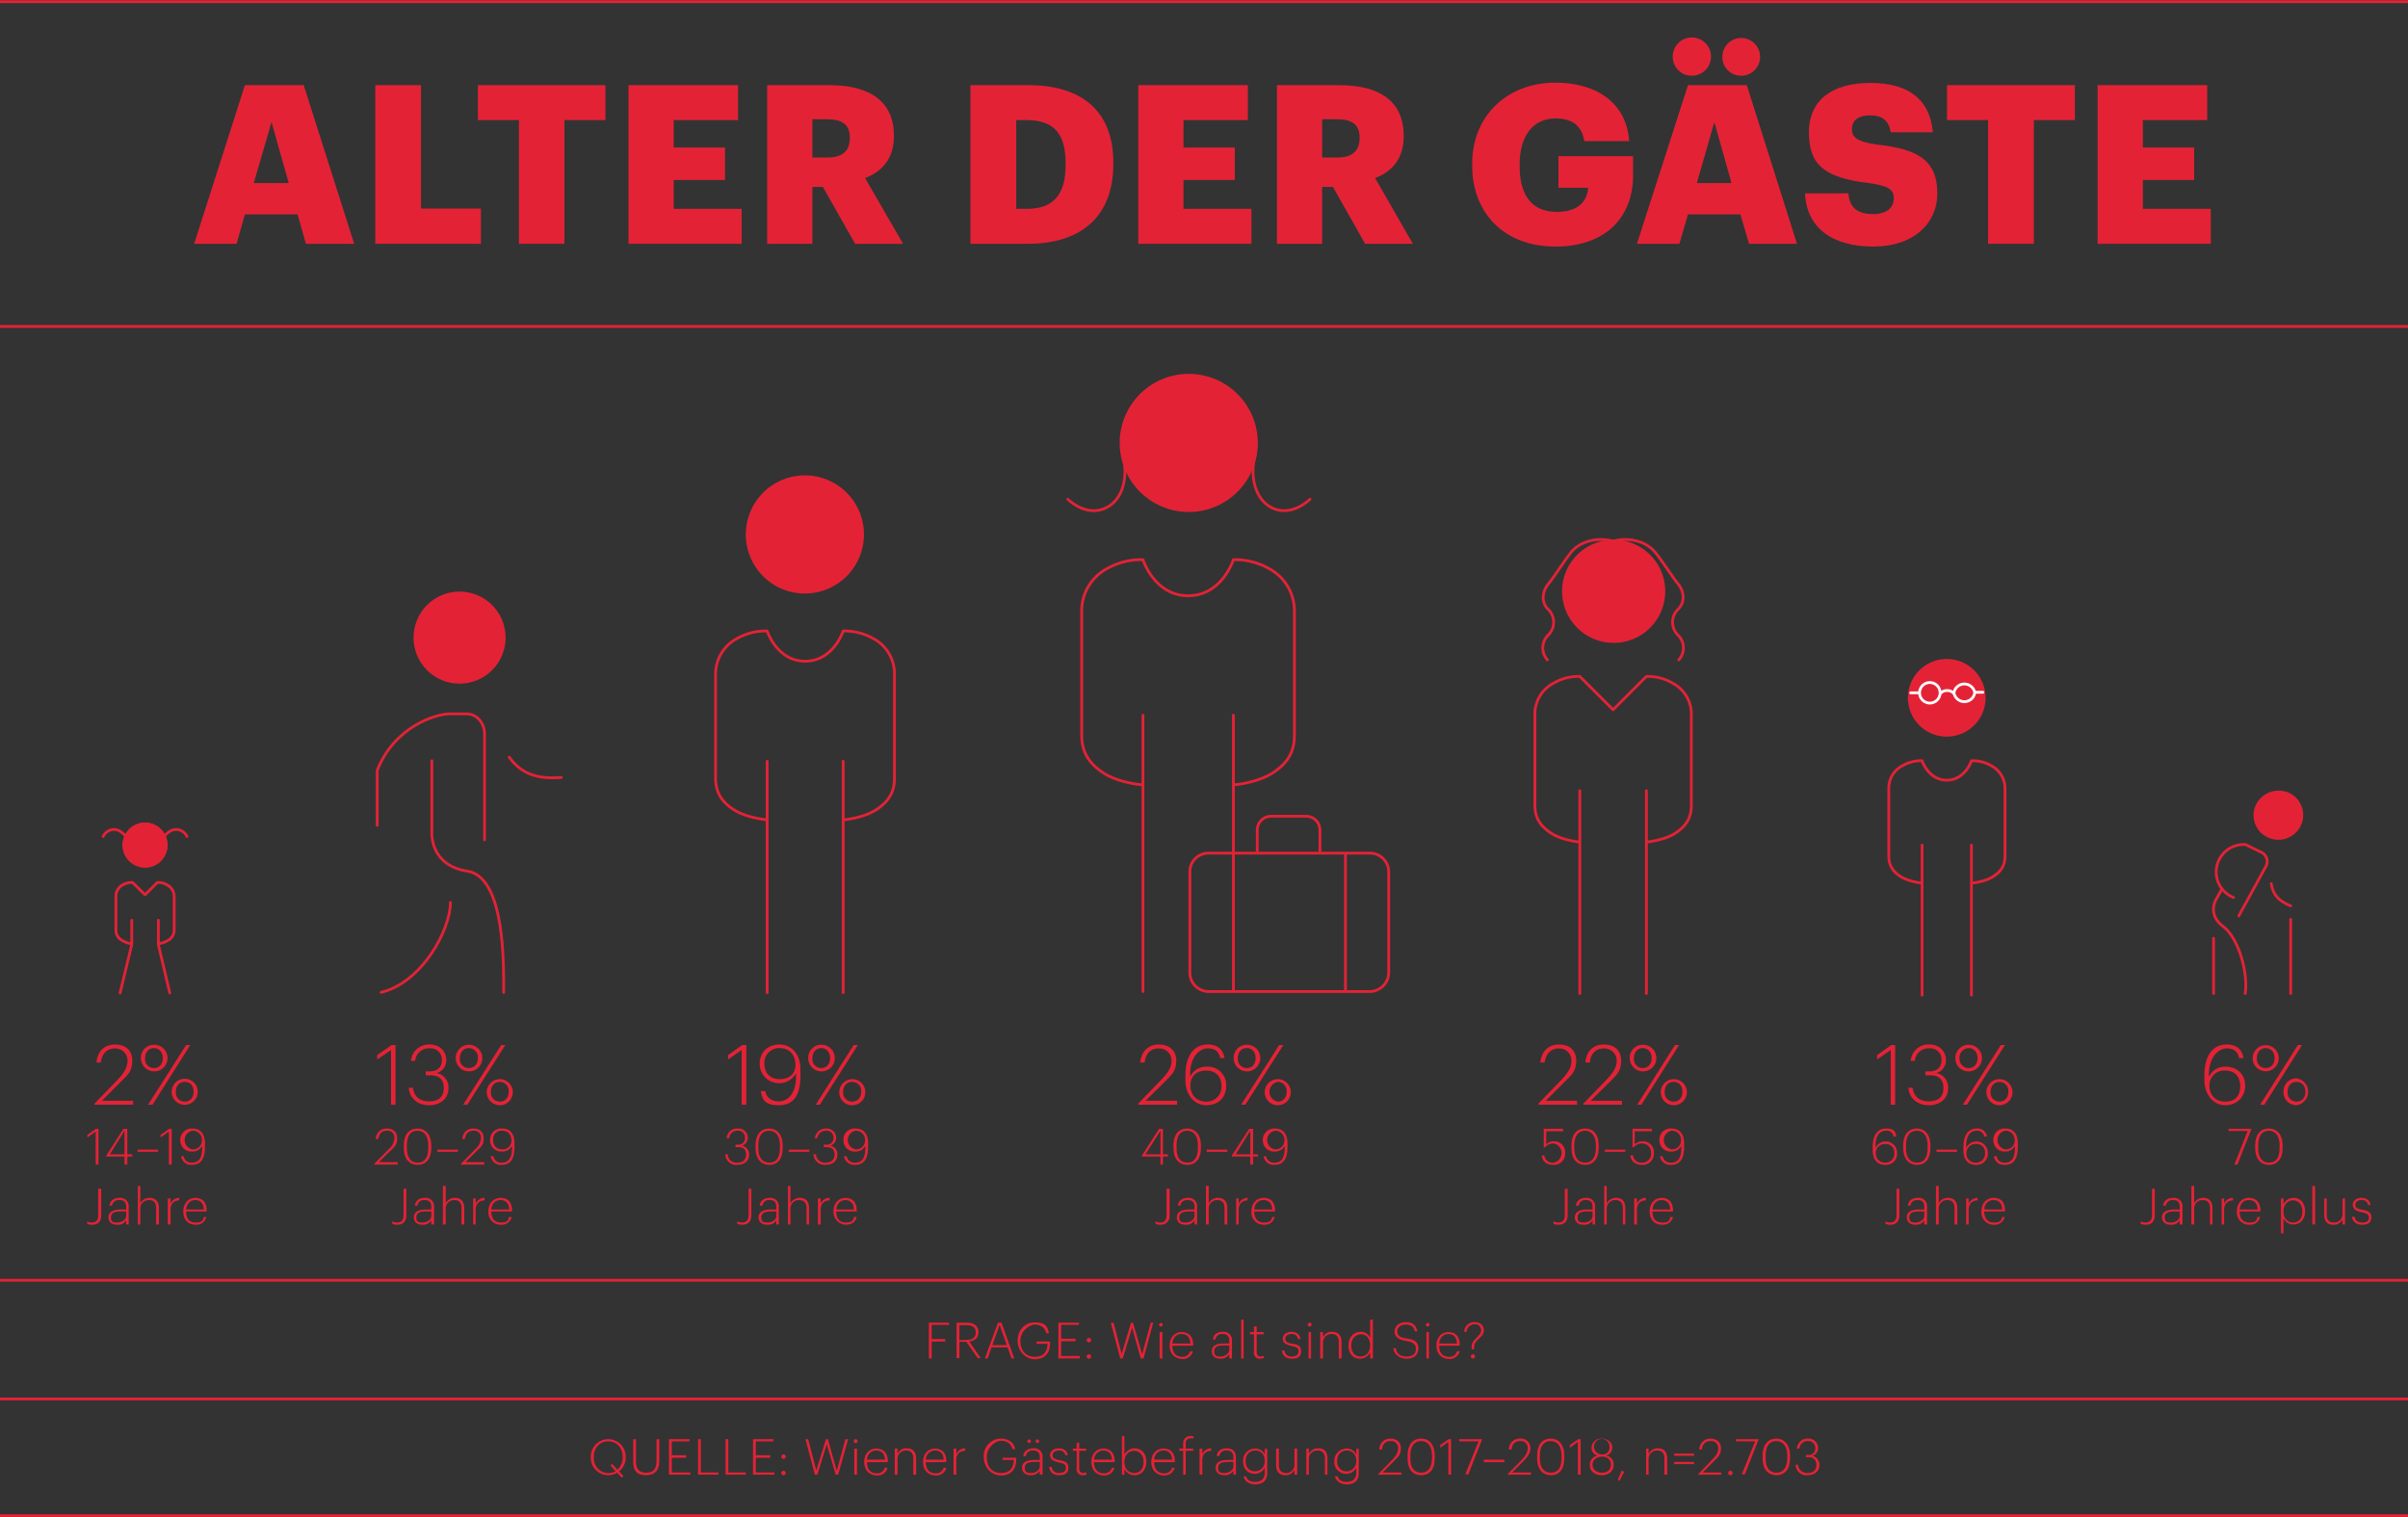 <?xml version="1.0" encoding="utf-8"?>
<svg xmlns="http://www.w3.org/2000/svg" xmlns:xlink="http://www.w3.org/1999/xlink" id="Ebene_1" data-name="Ebene 1" viewBox="0 0 868.2 547">
  <rect x="0" y="0" width="868.2" height="547" fill="#333333" stroke="none"/>
  <defs>
    <style>
      .cls-1, .cls-3, .cls-5, .cls-6, .cls-7, .cls-8 {
        fill: none;
      }

      .cls-2 {
        clip-path: url(#clip-path);
      }

      .cls-3, .cls-5, .cls-6, .cls-7 {
        stroke: #e42236;
      }

      .cls-4 {
        fill: #e42236;
      }

      .cls-5, .cls-8 {
        stroke-linecap: round;
      }

      .cls-5, .cls-7, .cls-8 {
        stroke-linejoin: round;
      }

      .cls-6 {
        stroke-miterlimit: 10;
      }

      .cls-8 {
        stroke: #fff;
      }
    </style>
    <clipPath id="clip-path">
      <rect class="cls-1" y="0.1" width="868.2" height="547"/>
    </clipPath>
  </defs>
  <title>Zeichenfläche 27190528_Infografiken</title>
  <g class="cls-2">
    <line class="cls-3" y1="117.7" x2="868.3" y2="117.7"/>
    <line class="cls-3" y1="461.6" x2="868.3" y2="461.6"/>
    <line class="cls-3" y1="0.6" x2="868.3" y2="0.6"/>
    <g>
      <path class="cls-4" d="M88.3,30.7h21.2l18.2,57.2H110.3l-3-10.6h-19l-3,10.6H70ZM91.5,66h12.6L97.9,44Z"/>
      <path class="cls-4" d="M135.3,30.7h16.5V75.2h21.6V87.9H135.3Z"/>
      <path class="cls-4" d="M187.1,43.3H172.3V30.7h46V43.3H203.5V87.9H187.1Z"/>
      <path class="cls-4" d="M226.6,30.7h39.5V43.3H242.9v9.9h18.5V64.9H242.9V75.3h24.5V87.9H226.6Z"/>
      <path class="cls-4" d="M276.6,30.7H299c14.9,0,23.3,6.1,23.3,18.2v.3c0,8.1-4.4,12.7-10.4,15l13.7,23.7H308.3L296.7,67.4h-3.8V87.9H276.6Zm21.6,26.1c5.5,0,8.2-2.3,8.2-7v-.3c0-4.6-2.9-6.5-8.1-6.5h-5.4V56.8Z"/>
      <path class="cls-4" d="M349.9,30.7h20.8c20.3,0,30.7,10.2,30.7,27.9v.7c0,17.8-10.6,28.6-30.8,28.6H349.9Zm20.3,44.6c9.7,0,14-5.2,14-15.8v-.6c0-10.9-4.3-15.6-14.2-15.6h-3.6v32Z"/>
      <path class="cls-4" d="M410.4,30.7h39.5V43.3H426.7v9.9h18.5V64.9H426.7V75.3h24.5V87.9H410.4Z"/>
      <path class="cls-4" d="M460.4,30.7h22.4c15,0,23.3,6.1,23.3,18.2v.3c0,8.1-4.3,12.7-10.3,15l13.6,23.7H492.2L480.6,67.4h-3.9V87.9H460.4ZM482,56.8c5.5,0,8.2-2.3,8.2-7v-.3c0-4.6-2.8-6.5-8.1-6.5h-5.4V56.8Z"/>
      <path class="cls-4" d="M530.8,59.7V59c0-17.4,12.8-29.2,30-29.2,13.5,0,25.5,6.2,26.6,21.1H571.2c-.8-5.4-4.2-8.2-10.3-8.2-8.1,0-13,6.2-13,16.6v.6c0,9.3,3.5,16.5,13.4,16.5,8,0,11-4.1,11.3-8.7H561.9V56.3h26.9v7c0,14.6-9.5,25.6-28,25.6S530.8,76.8,530.8,59.7Z"/>
      <path class="cls-4" d="M608.6,30.7h21.2l18.1,57.2H630.6l-3.1-10.6H608.6l-3.1,10.6H590.2Zm-5.5-10.1a6.9,6.9,0,1,1,6.8,6.7A6.8,6.8,0,0,1,603.1,20.6ZM611.8,66h12.5l-6.2-22ZM621,20.6a6.8,6.8,0,1,1,6.8,6.7A6.7,6.7,0,0,1,621,20.6Z"/>
      <path class="cls-4" d="M650.8,69.7h15.6c.4,4.1,2.2,7.5,9,7.5,4.8,0,7.4-2.3,7.4-5.7s-2.2-4.5-9-5.5c-16.2-1.9-21.6-6.7-21.6-18.3s8.4-17.8,22.1-17.8,21.5,5.8,22.6,17.8H681.7c-.6-4-2.9-6.1-7.4-6.1s-6.6,2-6.6,4.9,1.7,4.6,8.9,5.6c14.4,1.6,21.9,5.3,21.9,17.7,0,10.5-8.3,19.1-23.1,19.1S651.3,82.1,650.8,69.7Z"/>
      <path class="cls-4" d="M716.8,43.3H702V30.7h46.1V43.3H733.3V87.9H716.8Z"/>
      <path class="cls-4" d="M756.3,30.7h39.5V43.3H772.6v9.9h18.5V64.9H772.6V75.3h24.5V87.9H756.3Z"/>
    </g>
    <path class="cls-4" d="M701.9,238.1a13.5,13.5,0,1,0,13.5,13.5,13.5,13.5,0,0,0-13.5-13.5"/>
    <path class="cls-5" d="M701.9,238.1a13.5,13.5,0,1,0,13.5,13.5A13.5,13.5,0,0,0,701.9,238.1Z"/>
    <path class="cls-5" d="M52.3,297.1a7.6,7.6,0,1,0,7.6,7.6A7.6,7.6,0,0,0,52.3,297.1Z"/>
    <path class="cls-5" d="M67.4,301.6a4.4,4.4,0,0,0-3.5-2.5c-1.7-.1-3,.6-4.6,2.3m-22.1.2a4.4,4.4,0,0,1,3.5-2.5c1.7-.1,3,.6,4.5,2.3M47,340.2a8.7,8.7,0,0,1-3.1-1.2,4.1,4.1,0,0,1-2.1-3.7V323.1a4.5,4.5,0,0,1,2.4-4,6.4,6.4,0,0,1,3.6-.9l4.5,4.4,4.4-4.4a6.2,6.2,0,0,1,3.6.9,4.7,4.7,0,0,1,2.5,4v12.2a4.3,4.3,0,0,1-2.1,3.7,8.8,8.8,0,0,1-3.2,1.2m-.4-8.4v8.8L61.2,358M47.5,331.8v8.8L43.3,358"/>
    <path class="cls-4" d="M52.3,297.1a7.6,7.6,0,1,0,7.6,7.6,7.6,7.6,0,0,0-7.6-7.6"/>
    <path class="cls-6" d="M52.3,297.1a7.6,7.6,0,1,0,7.6,7.6A7.6,7.6,0,0,0,52.3,297.1Z"/>
  </g>
  <g>
    <path class="cls-4" d="M34.1,397.9l8.6-8.9c2.2-2.4,3.3-4.3,3.3-6.6s-1.8-4.4-4.5-4.4-4.7,1.6-5.2,5.1H34.8c.3-4.1,2.9-6.5,6.7-6.5s6.2,2.1,6.2,5.8-1.4,5-4.1,7.6l-6.9,6.9H48v1.4H34.1Z"/>
    <path class="cls-4" d="M50.8,381.6a4.7,4.7,0,0,1,4.7-4.9,4.8,4.8,0,1,1-4.7,4.9Zm7.9-.1c0-2.2-1.4-3.6-3.2-3.6s-3.2,1.4-3.2,3.7a3.2,3.2,0,0,0,3.2,3.5C57.3,385.1,58.7,383.8,58.7,381.5Zm8.4-4.7h1.5L55,398.3H53.4Zm-5.2,16.9a4.7,4.7,0,1,1,9.4-.1,4.7,4.7,0,1,1-9.4.1Zm7.9-.1c0-2.2-1.3-3.5-3.2-3.5s-3.2,1.3-3.2,3.6a3.2,3.2,0,0,0,3.2,3.5C68.4,397.2,69.8,395.9,69.8,393.6Z"/>
  </g>
  <g>
    <path class="cls-4" d="M34.5,408l-3,2.1v-.9l3.1-2.2h.9v12.9h-1Z"/>
    <path class="cls-4" d="M44.9,417H38.3v-.3l6.2-9.7h1.4v9.2h1.8v.8H45.9v2.9h-1Zm0-.8v-8.5l-5.3,8.5Z"/>
    <path class="cls-4" d="M49.6,414.5H57v.8H49.6Z"/>
    <path class="cls-4" d="M60.9,408l-3,2.1v-.9L61,407h.9v12.9h-1Z"/>
    <path class="cls-4" d="M65.3,416.9h.9a2.8,2.8,0,0,0,3,2.3c2.3,0,3.7-1.4,3.7-5.4v-.7a3.8,3.8,0,0,1-3.7,2.1,4,4,0,0,1-4.2-4.1,4.1,4.1,0,0,1,4.4-4.2c3,0,4.5,2.1,4.5,5.3v1.4c0,4.6-1.8,6.4-4.7,6.4A3.6,3.6,0,0,1,65.3,416.9Zm7.5-5.6a3.3,3.3,0,0,0-3.4-3.6,3.4,3.4,0,0,0,0,6.7A3.2,3.2,0,0,0,72.8,411.3Z"/>
  </g>
  <g>
    <path class="cls-4" d="M31.4,441.2v-.8a3.9,3.9,0,0,0,1.7.4c1.5,0,2.3-.8,2.3-2.6v-9.6h1.1v9.6c0,2.4-1.4,3.4-3.3,3.4A3.4,3.4,0,0,1,31.4,441.2Z"/>
    <path class="cls-4" d="M39.1,438.9c0-2.1,2.1-2.8,4.4-2.8h2v-.9c0-1.7-.8-2.5-2.4-2.5a2.4,2.4,0,0,0-2.7,2h-.9c.2-2,1.8-2.8,3.6-2.8a3,3,0,0,1,3.3,3.3v6.3h-.9V440a3.4,3.4,0,0,1-3.2,1.6C40.4,441.6,39.1,440.7,39.1,438.9Zm6.4-.5v-1.6h-2c-1.9,0-3.5.4-3.5,2.1s.8,1.9,2.3,1.9S45.5,439.8,45.5,438.4Z"/>
    <path class="cls-4" d="M49.7,427.6h.9v6.3a3.6,3.6,0,0,1,3.3-2c2,0,3.4,1.1,3.4,3.8v5.8h-1v-5.9c0-2-.9-2.9-2.6-2.9a3,3,0,0,0-3.1,3.1v5.7h-.9Z"/>
    <path class="cls-4" d="M60.5,432.1h1V434a3.4,3.4,0,0,1,3.1-2.1v.9c-1.8.1-3.1,1-3.1,3.5v5.2h-1Z"/>
    <path class="cls-4" d="M66.1,436.9v-.2c0-2.8,1.8-4.8,4.3-4.8s4.1,1.5,4.1,4.6v.3H67.1c0,2.6,1.2,4,3.4,4s2.7-.6,3-2h.9a3.7,3.7,0,0,1-3.9,2.8C67.8,441.6,66.1,439.7,66.1,436.9Zm7.4-.8c-.1-2.3-1.3-3.4-3.1-3.4s-3.1,1.3-3.3,3.4Z"/>
  </g>
  <g>
    <path class="cls-4" d="M141,378.6l-5,3.4v-1.6l5.2-3.6h1.4v21.5H141Z"/>
    <path class="cls-4" d="M147.4,392.2h1.5c.3,2.7,2,4.9,5.7,4.9s5.4-1.7,5.4-4.8-1.6-4.6-4.9-4.6h-1.6v-1.4h1.4c3.1,0,4.4-1.8,4.4-4a4,4,0,0,0-4.4-4.3,4.9,4.9,0,0,0-5.2,4.5h-1.5a6.4,6.4,0,0,1,6.7-5.9c3.8,0,6,2.6,6,5.6a4.7,4.7,0,0,1-3.5,4.7,5.2,5.2,0,0,1,4.3,5.4c0,3.9-2.9,6.2-7.1,6.2S147.5,395.6,147.4,392.2Z"/>
    <path class="cls-4" d="M164.3,381.6a4.8,4.8,0,0,1,4.7-4.9,4.8,4.8,0,1,1-4.7,4.9Zm8-.1a3.3,3.3,0,0,0-3.3-3.6c-1.8,0-3.2,1.4-3.2,3.7a3.2,3.2,0,0,0,3.2,3.5C170.9,385.1,172.3,383.8,172.3,381.5Zm8.4-4.7h1.5l-13.7,21.5H167Zm-5.2,16.9a4.7,4.7,0,1,1,4.7,4.8A4.7,4.7,0,0,1,175.5,393.7Zm7.9-.1a3.2,3.2,0,0,0-3.2-3.5c-1.8,0-3.2,1.3-3.2,3.6a3.2,3.2,0,0,0,3.2,3.5C182,397.2,183.4,395.9,183.4,393.6Z"/>
  </g>
  <g>
    <path class="cls-4" d="M135,419.6l5.2-5.3a5.5,5.5,0,0,0,2-4,2.4,2.4,0,0,0-2.7-2.6c-1.7,0-2.8.9-3.1,3h-.9a3.8,3.8,0,0,1,4-3.8c2.2,0,3.7,1.2,3.7,3.5s-.8,3-2.4,4.5l-4.2,4.1h6.8v.9H135Z"/>
    <path class="cls-4" d="M145.6,414v-1.1c0-3.8,1.9-6,4.9-6s5,2.3,5,6V414c0,3.7-1.8,6-4.9,6S145.6,417.7,145.6,414Zm8.8-.1v-1c0-3.2-1.4-5.2-3.9-5.2s-3.8,1.9-3.8,5.2V414c0,3.4,1.4,5.2,3.9,5.2S154.4,417.4,154.4,413.9Z"/>
    <path class="cls-4" d="M157.7,414.5h7.4v.8h-7.4Z"/>
    <path class="cls-4" d="M166.2,419.6l5.2-5.3a5.5,5.5,0,0,0,2-4,2.4,2.4,0,0,0-2.7-2.6c-1.7,0-2.8.9-3.1,3h-.9a3.8,3.8,0,0,1,4-3.8c2.2,0,3.7,1.2,3.7,3.5s-.8,3-2.4,4.5l-4.2,4.1h6.8v.9h-8.4Z"/>
    <path class="cls-4" d="M176.9,416.9h1a2.7,2.7,0,0,0,3,2.3c2.3,0,3.7-1.4,3.7-5.4v-.7a3.8,3.8,0,0,1-3.7,2.1,4,4,0,0,1-4.2-4.1,4,4,0,0,1,4.4-4.2c3,0,4.4,2.1,4.4,5.3v1.4c0,4.6-1.7,6.4-4.6,6.4A3.7,3.7,0,0,1,176.9,416.9Zm7.5-5.6c0-2-1.1-3.6-3.3-3.6a3,3,0,0,0-3.3,3.3c0,2,1.1,3.4,3.2,3.4A3.1,3.1,0,0,0,184.4,411.3Z"/>
  </g>
  <g>
    <path class="cls-4" d="M141.4,441.2v-.8a4.4,4.4,0,0,0,1.8.4c1.4,0,2.3-.8,2.3-2.6v-9.6h1v9.6c0,2.4-1.4,3.4-3.3,3.4A3.7,3.7,0,0,1,141.4,441.2Z"/>
    <path class="cls-4" d="M149.2,438.9c0-2.1,2-2.8,4.4-2.8h1.9v-.9c0-1.7-.7-2.5-2.4-2.5a2.3,2.3,0,0,0-2.6,2h-.9c.2-2,1.8-2.8,3.6-2.8a3,3,0,0,1,3.3,3.3v6.3h-1V440a3.4,3.4,0,0,1-3.2,1.6C150.5,441.6,149.2,440.7,149.2,438.9Zm6.3-.5v-1.6h-1.9c-2,0-3.5.4-3.5,2.1s.8,1.9,2.3,1.9S155.5,439.8,155.5,438.4Z"/>
    <path class="cls-4" d="M159.7,427.6h1v6.3a3.5,3.5,0,0,1,3.3-2c2,0,3.4,1.1,3.4,3.8v5.8h-1v-5.9c0-2-.9-2.9-2.6-2.9a3,3,0,0,0-3.1,3.1v5.7h-1Z"/>
    <path class="cls-4" d="M170.6,432.1h.9V434a3.5,3.5,0,0,1,3.2-2.1v.9c-1.8.1-3.2,1-3.2,3.5v5.2h-.9Z"/>
    <path class="cls-4" d="M176.1,436.9v-.2c0-2.8,1.8-4.8,4.4-4.8s4.1,1.5,4.1,4.6v.3h-7.5c.1,2.6,1.3,4,3.5,4s2.6-.6,2.9-2h1a3.7,3.7,0,0,1-3.9,2.8A4.4,4.4,0,0,1,176.1,436.9Zm7.5-.8c-.1-2.3-1.3-3.4-3.1-3.4a3.2,3.2,0,0,0-3.3,3.4Z"/>
  </g>
  <g>
    <path class="cls-4" d="M267.4,378.6l-4.9,3.4v-1.6l5.1-3.6h1.5v21.5h-1.7Z"/>
    <path class="cls-4" d="M274.3,393.4h1.6c.5,2.4,2.2,3.7,5,3.7s6.1-2.3,6.1-9V387a7,7,0,0,1-13.1-3.4c0-4.2,2.9-7,7.2-7s7.5,3.6,7.5,8.8v2.5c0,7.6-2.9,10.6-7.8,10.6S274.9,396.7,274.3,393.4Zm12.5-9.4c0-3.4-1.9-6.1-5.7-6.1a5.3,5.3,0,0,0-5.5,5.6c0,3.3,2,5.6,5.5,5.6S286.8,387.1,286.8,384Z"/>
    <path class="cls-4" d="M291.4,381.6a4.7,4.7,0,0,1,4.7-4.9,4.8,4.8,0,1,1-4.7,4.9Zm7.9-.1c0-2.2-1.4-3.6-3.2-3.6s-3.2,1.4-3.2,3.7a3.2,3.2,0,0,0,3.2,3.5C297.9,385.1,299.3,383.8,299.3,381.5Zm8.5-4.7h1.5l-13.7,21.5h-1.5Zm-5.2,16.9a4.7,4.7,0,1,1,4.6,4.8A4.6,4.6,0,0,1,302.6,393.7Zm7.9-.1a3.2,3.2,0,0,0-3.3-3.5c-1.8,0-3.2,1.3-3.2,3.6a3.2,3.2,0,0,0,3.2,3.5C309.1,397.2,310.5,395.9,310.5,393.6Z"/>
  </g>
  <g>
    <path class="cls-4" d="M261.5,416.2h.9a3.1,3.1,0,0,0,3.4,3c2.1,0,3.2-1.1,3.2-2.9s-.9-2.7-2.9-2.7h-.9v-.9h.8a2.3,2.3,0,0,0,2.6-2.4,2.4,2.4,0,0,0-2.6-2.6,2.9,2.9,0,0,0-3.1,2.7H262a3.7,3.7,0,0,1,4-3.5,3.3,3.3,0,0,1,3.6,3.3,2.9,2.9,0,0,1-2.1,2.9,3.1,3.1,0,0,1,2.6,3.2c0,2.4-1.8,3.7-4.3,3.7A3.9,3.9,0,0,1,261.5,416.2Z"/>
    <path class="cls-4" d="M272.4,414v-1.1c0-3.8,1.9-6,4.9-6s4.9,2.3,4.9,6V414c0,3.7-1.7,6-4.8,6S272.4,417.7,272.4,414Zm8.8-.1v-1c0-3.2-1.4-5.2-3.9-5.2s-3.9,1.9-3.9,5.2V414c0,3.4,1.5,5.2,4,5.2S281.2,417.4,281.2,413.9Z"/>
    <path class="cls-4" d="M284.4,414.5h7.4v.8h-7.4Z"/>
    <path class="cls-4" d="M293.3,416.2h.9a3.2,3.2,0,0,0,3.5,3c2,0,3.2-1.1,3.2-2.9s-1-2.7-3-2.7H297v-.9h.9a2.3,2.3,0,0,0,2.6-2.4,2.4,2.4,0,0,0-2.7-2.6,3,3,0,0,0-3.1,2.7h-.9a3.9,3.9,0,0,1,4-3.5,3.4,3.4,0,0,1,3.7,3.3,3,3,0,0,1-2.2,2.9,3,3,0,0,1,2.6,3.2c0,2.4-1.7,3.7-4.3,3.7A4,4,0,0,1,293.3,416.2Z"/>
    <path class="cls-4" d="M304.3,416.9h1a2.7,2.7,0,0,0,3,2.3c2.3,0,3.7-1.4,3.7-5.4v-.7a3.8,3.8,0,0,1-3.7,2.1,4,4,0,0,1-4.2-4.1,4,4,0,0,1,4.4-4.2c3,0,4.5,2.1,4.5,5.3v1.4c0,4.6-1.8,6.4-4.7,6.4A3.7,3.7,0,0,1,304.3,416.9Zm7.6-5.6a3.3,3.3,0,0,0-3.4-3.6,3.4,3.4,0,0,0,0,6.7A3.2,3.2,0,0,0,311.9,411.3Z"/>
  </g>
  <g>
    <path class="cls-4" d="M265.8,441.2v-.8a4.4,4.4,0,0,0,1.8.4c1.4,0,2.3-.8,2.3-2.6v-9.6h1v9.6c0,2.4-1.4,3.4-3.3,3.4A3.7,3.7,0,0,1,265.8,441.2Z"/>
    <path class="cls-4" d="M273.5,438.9c0-2.1,2.1-2.8,4.4-2.8h2v-.9c0-1.7-.7-2.5-2.4-2.5a2.3,2.3,0,0,0-2.6,2h-1c.2-2,1.9-2.8,3.6-2.8a3,3,0,0,1,3.3,3.3v6.3h-.9V440a3.4,3.4,0,0,1-3.2,1.6C274.8,441.6,273.5,440.7,273.5,438.9Zm6.4-.5v-1.6H278c-2,0-3.5.4-3.5,2.1s.7,1.9,2.3,1.9S279.9,439.8,279.9,438.4Z"/>
    <path class="cls-4" d="M284.1,427.6h.9v6.3a3.8,3.8,0,0,1,3.4-2c2,0,3.3,1.1,3.3,3.8v5.8h-.9v-5.9c0-2-1-2.9-2.7-2.9a3,3,0,0,0-3.1,3.1v5.7h-.9Z"/>
    <path class="cls-4" d="M294.9,432.1h1V434a3.4,3.4,0,0,1,3.2-2.1v.9c-1.9.1-3.2,1-3.2,3.5v5.2h-1Z"/>
    <path class="cls-4" d="M300.5,436.9v-.2c0-2.8,1.8-4.8,4.3-4.8s4.1,1.5,4.1,4.6v.3h-7.4c0,2.6,1.2,4,3.4,4s2.7-.6,3-2h1c-.4,1.8-1.9,2.8-4,2.8S300.5,439.7,300.5,436.9Zm7.4-.8c-.1-2.3-1.3-3.4-3.1-3.4s-3.1,1.3-3.3,3.4Z"/>
  </g>
  <g>
    <path class="cls-4" d="M410.4,397.9,419,389c2.3-2.4,3.4-4.3,3.4-6.6s-1.8-4.4-4.6-4.4-4.7,1.6-5.1,5.1h-1.6c.4-4.1,3-6.5,6.7-6.5s6.3,2.1,6.3,5.8-1.5,5-4.1,7.6l-7,6.9h11.4v1.4h-14Z"/>
    <path class="cls-4" d="M427.4,389.5v-1.6c0-7.8,3.4-11.3,8.1-11.3,3.1,0,5.5,1.5,6,4.9h-1.6c-.4-2.4-1.9-3.5-4.5-3.5s-6.3,2.7-6.3,9.4v.9a6.3,6.3,0,0,1,6-3.7,6.6,6.6,0,0,1,7,6.9c0,4.2-2.8,7-7.2,7S427.4,394.6,427.4,389.5Zm13,2.1c0-3.4-2-5.6-5.5-5.6s-5.7,2-5.7,5.3,2,5.9,5.7,5.9A5.3,5.3,0,0,0,440.4,391.6Z"/>
    <path class="cls-4" d="M444.8,381.6a4.7,4.7,0,0,1,4.7-4.9,4.8,4.8,0,1,1-4.7,4.9Zm7.9-.1c0-2.2-1.3-3.6-3.2-3.6s-3.2,1.4-3.2,3.7a3.2,3.2,0,0,0,3.2,3.5C451.4,385.1,452.7,383.8,452.7,381.5Zm8.5-4.7h1.5L449,398.3h-1.5ZM456,393.7a4.7,4.7,0,1,1,4.7,4.8A4.7,4.7,0,0,1,456,393.7Zm7.9-.1a3.2,3.2,0,0,0-3.2-3.5,3.6,3.6,0,0,0,0,7.1C462.5,397.2,463.9,395.9,463.9,393.6Z"/>
  </g>
  <g>
    <path class="cls-4" d="M418.4,417h-6.7v-.3l6.2-9.7h1.4v9.2h1.8v.8h-1.8v2.9h-.9Zm0-.8v-8.5l-5.4,8.5Z"/>
    <path class="cls-4" d="M423.1,414v-1.1c0-3.8,1.9-6,4.9-6s5,2.3,5,6V414c0,3.7-1.8,6-4.9,6S423.1,417.7,423.1,414Zm8.8-.1v-1c0-3.2-1.4-5.2-3.9-5.2s-3.8,1.9-3.8,5.2V414c0,3.4,1.4,5.2,3.9,5.2S431.9,417.4,431.9,413.9Z"/>
    <path class="cls-4" d="M435.1,414.5h7.4v.8h-7.4Z"/>
    <path class="cls-4" d="M450.8,417h-6.7v-.3l6.3-9.7h1.4v9.2h1.8v.8h-1.8v2.9h-1Zm0-.8v-8.5l-5.3,8.5Z"/>
    <path class="cls-4" d="M455.6,416.9h.9a2.8,2.8,0,0,0,3,2.3c2.3,0,3.7-1.4,3.7-5.4v-.7a3.8,3.8,0,0,1-3.7,2.1,4,4,0,0,1-4.2-4.1,4.1,4.1,0,0,1,4.4-4.2c3,0,4.5,2.1,4.5,5.3v1.4c0,4.6-1.8,6.4-4.7,6.4A3.6,3.6,0,0,1,455.6,416.9Zm7.5-5.6a3.3,3.3,0,0,0-3.4-3.6,3.4,3.4,0,0,0,0,6.7A3.2,3.2,0,0,0,463.1,411.3Z"/>
  </g>
  <g>
    <path class="cls-4" d="M416.6,441.2v-.8a3.5,3.5,0,0,0,1.7.4c1.5,0,2.3-.8,2.3-2.6v-9.6h1.1v9.6a3.1,3.1,0,0,1-3.3,3.4A3.4,3.4,0,0,1,416.6,441.2Z"/>
    <path class="cls-4" d="M424.3,438.9c0-2.1,2.1-2.8,4.4-2.8h2v-.9c0-1.7-.8-2.5-2.4-2.5s-2.5.6-2.7,2h-.9c.2-2,1.8-2.8,3.6-2.8a3,3,0,0,1,3.3,3.3v6.3h-.9V440a3.5,3.5,0,0,1-3.2,1.6C425.6,441.6,424.3,440.7,424.3,438.9Zm6.4-.5v-1.6h-2c-1.9,0-3.5.4-3.5,2.1s.8,1.9,2.3,1.9S430.7,439.8,430.7,438.4Z"/>
    <path class="cls-4" d="M434.8,427.6h1v6.3a3.6,3.6,0,0,1,3.3-2c2,0,3.4,1.1,3.4,3.8v5.8h-1v-5.9c0-2-.9-2.9-2.6-2.9a3,3,0,0,0-3.1,3.1v5.7h-1Z"/>
    <path class="cls-4" d="M445.7,432.1h.9V434a3.6,3.6,0,0,1,3.2-2.1v.9c-1.8.1-3.2,1-3.2,3.5v5.2h-.9Z"/>
    <path class="cls-4" d="M451.2,436.9v-.2c0-2.8,1.8-4.8,4.4-4.8s4.1,1.5,4.1,4.6v.3h-7.5c.1,2.6,1.3,4,3.5,4s2.6-.6,3-2h.9a3.7,3.7,0,0,1-3.9,2.8A4.4,4.4,0,0,1,451.2,436.9Zm7.5-.8c-.1-2.3-1.3-3.4-3.1-3.4a3.2,3.2,0,0,0-3.3,3.4Z"/>
  </g>
  <g>
    <path class="cls-4" d="M554.7,397.9l8.6-8.9c2.2-2.4,3.3-4.3,3.3-6.6s-1.8-4.4-4.5-4.4-4.7,1.6-5.2,5.1h-1.5c.3-4.1,2.9-6.5,6.7-6.5s6.2,2.1,6.2,5.8-1.4,5-4.1,7.6l-6.9,6.9h11.3v1.4H554.7Z"/>
    <path class="cls-4" d="M570.9,397.9l8.6-8.9c2.3-2.4,3.4-4.3,3.4-6.6s-1.8-4.4-4.6-4.4-4.7,1.6-5.1,5.1h-1.6c.3-4.1,2.9-6.5,6.7-6.5s6.2,2.1,6.2,5.8-1.4,5-4,7.6l-7,6.9h11.3v1.4H570.9Z"/>
    <path class="cls-4" d="M587.6,381.6a4.7,4.7,0,0,1,4.7-4.9,4.8,4.8,0,1,1-4.7,4.9Zm7.9-.1c0-2.2-1.4-3.6-3.2-3.6s-3.2,1.4-3.2,3.7a3.2,3.2,0,0,0,3.2,3.5C594.1,385.1,595.5,383.8,595.5,381.5Zm8.4-4.7h1.5l-13.6,21.5h-1.5Zm-5.1,16.9a4.7,4.7,0,1,1,4.6,4.8A4.7,4.7,0,0,1,598.8,393.7Zm7.8-.1c0-2.2-1.3-3.5-3.2-3.5s-3.2,1.3-3.2,3.6a3.2,3.2,0,0,0,3.2,3.5C605.3,397.2,606.6,395.9,606.6,393.6Z"/>
  </g>
  <g>
    <path class="cls-4" d="M555.9,416.6h.9a2.9,2.9,0,0,0,3.2,2.6,3.5,3.5,0,0,0,.2-6.9,3.9,3.9,0,0,0-3.2,1.4h-.4V407h7v.9h-6.1v4.7a3.6,3.6,0,0,1,2.8-1.1,3.9,3.9,0,0,1,4,4.2A4,4,0,0,1,560,420C557.4,420,556,418.5,555.9,416.6Z"/>
    <path class="cls-4" d="M566.6,414v-1.1c0-3.8,1.8-6,4.9-6s4.9,2.3,4.9,6V414c0,3.7-1.8,6-4.9,6S566.6,417.7,566.6,414Zm8.8-.1v-1c0-3.2-1.5-5.2-3.9-5.2s-3.9,1.9-3.9,5.2V414c0,3.4,1.5,5.2,3.9,5.2S575.4,417.4,575.4,413.9Z"/>
    <path class="cls-4" d="M578.6,414.5H586v.8h-7.4Z"/>
    <path class="cls-4" d="M587.8,416.6h1a2.9,2.9,0,0,0,3.2,2.6,3.2,3.2,0,0,0,3.3-3.5,3.2,3.2,0,0,0-3.1-3.4,3.7,3.7,0,0,0-3.2,1.4h-.4V407h7v.9h-6.2v4.7a4.1,4.1,0,0,1,2.9-1.1,3.9,3.9,0,0,1,4,4.2A4,4,0,0,1,592,420C589.4,420,588,418.5,587.8,416.6Z"/>
    <path class="cls-4" d="M598.5,416.9h1a2.7,2.7,0,0,0,3,2.3c2.3,0,3.7-1.4,3.7-5.4v-.7a3.8,3.8,0,0,1-3.7,2.1,4,4,0,0,1-4.2-4.1,4,4,0,0,1,4.4-4.2c3,0,4.5,2.1,4.5,5.3v1.4c0,4.6-1.8,6.4-4.7,6.4A3.7,3.7,0,0,1,598.5,416.9Zm7.6-5.6a3.3,3.3,0,0,0-3.4-3.6,3.4,3.4,0,0,0,0,6.7A3.2,3.2,0,0,0,606.1,411.3Z"/>
  </g>
  <g>
    <path class="cls-4" d="M560.1,441.2v-.8a4.3,4.3,0,0,0,1.7.4c1.5,0,2.4-.8,2.4-2.6v-9.6h1v9.6c0,2.4-1.4,3.4-3.3,3.4A3.4,3.4,0,0,1,560.1,441.2Z"/>
    <path class="cls-4" d="M567.8,438.9c0-2.1,2.1-2.8,4.4-2.8h2v-.9c0-1.7-.7-2.5-2.4-2.5a2.3,2.3,0,0,0-2.6,2h-1c.2-2,1.9-2.8,3.6-2.8a3,3,0,0,1,3.3,3.3v6.3h-.9V440a3.4,3.4,0,0,1-3.2,1.6C569.1,441.6,567.8,440.7,567.8,438.9Zm6.4-.5v-1.6h-1.9c-2,0-3.5.4-3.5,2.1s.7,1.9,2.3,1.9S574.2,439.8,574.2,438.4Z"/>
    <path class="cls-4" d="M578.4,427.6h.9v6.3a3.8,3.8,0,0,1,3.4-2c2,0,3.3,1.1,3.3,3.8v5.8h-.9v-5.9c0-2-1-2.9-2.7-2.9a3,3,0,0,0-3.1,3.1v5.7h-.9Z"/>
    <path class="cls-4" d="M589.2,432.1h1V434a3.4,3.4,0,0,1,3.2-2.1v.9c-1.9.1-3.2,1-3.2,3.5v5.2h-1Z"/>
    <path class="cls-4" d="M594.8,436.9v-.2c0-2.8,1.8-4.8,4.3-4.8s4.1,1.5,4.1,4.6v.3h-7.4c0,2.6,1.2,4,3.5,4s2.6-.6,2.9-2h1a3.7,3.7,0,0,1-3.9,2.8C596.5,441.6,594.8,439.7,594.8,436.9Zm7.4-.8c-.1-2.3-1.3-3.4-3.1-3.4s-3.1,1.3-3.3,3.4Z"/>
  </g>
  <g>
    <path class="cls-4" d="M681.7,378.6l-4.9,3.4v-1.6l5.1-3.6h1.4v21.5h-1.6Z"/>
    <path class="cls-4" d="M688.1,392.2h1.5c.3,2.7,2,4.9,5.7,4.9s5.4-1.7,5.4-4.8-1.6-4.6-4.9-4.6h-1.6v-1.4h1.5c3,0,4.3-1.8,4.3-4a4,4,0,0,0-4.4-4.3,4.9,4.9,0,0,0-5.2,4.5h-1.5a6.4,6.4,0,0,1,6.7-5.9c3.8,0,6,2.6,6,5.6a4.7,4.7,0,0,1-3.5,4.7,5.2,5.2,0,0,1,4.3,5.4c0,3.9-2.9,6.2-7.1,6.2S688.2,395.6,688.1,392.2Z"/>
    <path class="cls-4" d="M705,381.6a4.8,4.8,0,0,1,4.8-4.9,4.8,4.8,0,0,1,0,9.6A4.7,4.7,0,0,1,705,381.6Zm8-.1c0-2.2-1.4-3.6-3.2-3.6a3.4,3.4,0,0,0-3.3,3.7,3.3,3.3,0,0,0,3.3,3.5C711.6,385.1,713,383.8,713,381.5Zm8.4-4.7h1.5l-13.7,21.5h-1.5Zm-5.2,16.9a4.7,4.7,0,1,1,4.7,4.8A4.7,4.7,0,0,1,716.2,393.7Zm7.9-.1a3.2,3.2,0,0,0-3.2-3.5c-1.8,0-3.2,1.3-3.2,3.6a3.2,3.2,0,0,0,3.2,3.5C722.7,397.2,724.1,395.9,724.1,393.6Z"/>
  </g>
  <g>
    <path class="cls-4" d="M675.2,414.6v-.9c0-4.8,2-6.8,4.8-6.8s3.4.9,3.7,2.9h-1a2.4,2.4,0,0,0-2.7-2.1c-2.2,0-3.8,1.6-3.8,5.7v.5a4.1,4.1,0,0,1,7.8,1.9,4,4,0,0,1-4.3,4.2C676.4,420,675.2,417.6,675.2,414.6Zm7.8,1.2a3,3,0,0,0-3.3-3.3,3.2,3.2,0,0,0-3.4,3.2,3.3,3.3,0,0,0,3.4,3.5A3.2,3.2,0,0,0,683,415.8Z"/>
    <path class="cls-4" d="M686.2,414v-1.1c0-3.8,1.9-6,4.9-6s4.9,2.3,4.9,6V414c0,3.7-1.7,6-4.8,6S686.2,417.7,686.2,414Zm8.8-.1v-1c0-3.2-1.4-5.2-3.9-5.2s-3.9,1.9-3.9,5.2V414c0,3.4,1.5,5.2,4,5.2S695,417.4,695,413.9Z"/>
    <path class="cls-4" d="M698.2,414.5h7.4v.8h-7.4Z"/>
    <path class="cls-4" d="M707.9,414.6v-.9c0-4.8,2-6.8,4.8-6.8a3.4,3.4,0,0,1,3.7,2.9h-1a2.5,2.5,0,0,0-2.7-2.1c-2.2,0-3.8,1.6-3.8,5.7v.5a4.1,4.1,0,0,1,7.8,1.9,4,4,0,0,1-4.3,4.2C709.1,420,707.9,417.6,707.9,414.6Zm7.8,1.2a3,3,0,0,0-3.3-3.3,3.2,3.2,0,0,0-3.4,3.2,3.2,3.2,0,0,0,3.4,3.5A3.2,3.2,0,0,0,715.7,415.8Z"/>
    <path class="cls-4" d="M718.9,416.9h1a2.7,2.7,0,0,0,3,2.3c2.2,0,3.6-1.4,3.6-5.4v-.7a3.8,3.8,0,0,1-3.6,2.1,4,4,0,0,1-4.2-4.1,4,4,0,0,1,4.3-4.2c3.1,0,4.5,2.1,4.5,5.3v1.4c0,4.6-1.7,6.4-4.7,6.4A3.6,3.6,0,0,1,718.9,416.9Zm7.5-5.6c0-2-1.1-3.6-3.4-3.6a3.4,3.4,0,0,0,0,6.7A3.1,3.1,0,0,0,726.4,411.3Z"/>
  </g>
  <g>
    <path class="cls-4" d="M679.8,441.2v-.8a3.5,3.5,0,0,0,1.7.4c1.4,0,2.3-.8,2.3-2.6v-9.6h1v9.6c0,2.4-1.4,3.4-3.2,3.4A3.4,3.4,0,0,1,679.8,441.2Z"/>
    <path class="cls-4" d="M687.5,438.9c0-2.1,2-2.8,4.4-2.8h1.9v-.9c0-1.7-.7-2.5-2.3-2.5s-2.5.6-2.7,2h-.9c.2-2,1.8-2.8,3.6-2.8a3,3,0,0,1,3.3,3.3v6.3h-1V440a3.4,3.4,0,0,1-3.2,1.6C688.8,441.6,687.5,440.7,687.5,438.9Zm6.3-.5v-1.6h-1.9c-2,0-3.5.4-3.5,2.1s.8,1.9,2.3,1.9S693.8,439.8,693.8,438.4Z"/>
    <path class="cls-4" d="M698,427.6h1v6.3a3.5,3.5,0,0,1,3.3-2c2,0,3.4,1.1,3.4,3.8v5.8h-1v-5.9c0-2-.9-2.9-2.6-2.9a3,3,0,0,0-3.1,3.1v5.7h-1Z"/>
    <path class="cls-4" d="M708.9,432.1h.9V434a3.6,3.6,0,0,1,3.2-2.1v.9c-1.8.1-3.2,1-3.2,3.5v5.2h-.9Z"/>
    <path class="cls-4" d="M714.4,436.9v-.2c0-2.8,1.8-4.8,4.4-4.8s4.1,1.5,4.1,4.6v.3h-7.5c.1,2.6,1.3,4,3.5,4s2.6-.6,3-2h.9a3.7,3.7,0,0,1-3.9,2.8A4.4,4.4,0,0,1,714.4,436.9Zm7.5-.8c-.1-2.3-1.3-3.4-3.1-3.4a3.2,3.2,0,0,0-3.3,3.4Z"/>
  </g>
  <g>
    <path class="cls-4" d="M794.8,389.5v-1.6c0-7.8,3.3-11.3,8.1-11.3,3.1,0,5.5,1.5,6,4.9h-1.6c-.5-2.4-1.9-3.5-4.5-3.5s-6.3,2.7-6.4,9.4v.9a6.4,6.4,0,0,1,6-3.7c4.5,0,7.1,3,7.1,6.9s-2.9,7-7.2,7S794.8,394.6,794.8,389.5Zm12.9,2.1c0-3.4-1.9-5.6-5.5-5.6a5.3,5.3,0,0,0-5.6,5.3c0,3.3,1.9,5.9,5.7,5.9S807.7,394.9,807.7,391.6Z"/>
    <path class="cls-4" d="M812.2,381.6a4.7,4.7,0,1,1,9.4-.1,4.7,4.7,0,1,1-9.4.1Zm7.9-.1c0-2.2-1.4-3.6-3.2-3.6s-3.2,1.4-3.2,3.7a3.2,3.2,0,0,0,3.2,3.5C818.7,385.1,820.1,383.8,820.1,381.5Zm8.4-4.7H830l-13.6,21.5h-1.5Zm-5.2,16.9a4.7,4.7,0,0,1,4.7-4.9,4.9,4.9,0,0,1,0,9.7A4.7,4.7,0,0,1,823.3,393.7Zm7.9-.1c0-2.2-1.3-3.5-3.2-3.5s-3.2,1.3-3.2,3.6a3.2,3.2,0,0,0,3.2,3.5C829.9,397.2,831.2,395.9,831.2,393.6Z"/>
  </g>
  <g>
    <path class="cls-4" d="M810.4,407.8h-6.9V407h8.2v.2l-5,12.7h-1.1Z"/>
    <path class="cls-4" d="M813.1,414v-1.1c0-3.8,1.9-6,4.9-6s5,2.3,5,6V414c0,3.7-1.8,6-4.9,6S813.1,417.7,813.1,414Zm8.8-.1v-1c0-3.2-1.4-5.2-3.9-5.2s-3.8,1.9-3.8,5.2V414c0,3.4,1.4,5.2,3.9,5.2S821.9,417.4,821.9,413.9Z"/>
  </g>
  <g>
    <path class="cls-4" d="M771.8,441.2v-.8a4.4,4.4,0,0,0,1.8.4c1.4,0,2.3-.8,2.3-2.6v-9.6h1v9.6c0,2.4-1.4,3.4-3.3,3.4A3.7,3.7,0,0,1,771.8,441.2Z"/>
    <path class="cls-4" d="M779.5,438.9c0-2.1,2.1-2.8,4.4-2.8h2v-.9c0-1.7-.7-2.5-2.4-2.5a2.3,2.3,0,0,0-2.6,2h-1c.3-2,1.9-2.8,3.7-2.8a3,3,0,0,1,3.3,3.3v6.3h-1V440a3.4,3.4,0,0,1-3.2,1.6C780.9,441.6,779.5,440.7,779.5,438.9Zm6.4-.5v-1.6H784c-2,0-3.5.4-3.5,2.1s.7,1.9,2.3,1.9S785.9,439.8,785.9,438.4Z"/>
    <path class="cls-4" d="M790.1,427.6h1v6.3a3.5,3.5,0,0,1,3.3-2c2,0,3.3,1.1,3.3,3.8v5.8h-.9v-5.9c0-2-1-2.9-2.6-2.9a3,3,0,0,0-3.1,3.1v5.7h-1Z"/>
    <path class="cls-4" d="M801,432.1h.9V434a3.5,3.5,0,0,1,3.2-2.1v.9c-1.8.1-3.2,1-3.2,3.5v5.2H801Z"/>
    <path class="cls-4" d="M806.5,436.9v-.2c0-2.8,1.8-4.8,4.3-4.8s4.2,1.5,4.2,4.6v.3h-7.5c0,2.6,1.2,4,3.5,4s2.6-.6,2.9-2h1a3.7,3.7,0,0,1-3.9,2.8A4.4,4.4,0,0,1,806.5,436.9Zm7.5-.8c-.1-2.3-1.3-3.4-3.2-3.4s-3.1,1.3-3.3,3.4Z"/>
    <path class="cls-4" d="M822.4,432.1h.9v2.2a3.9,3.9,0,0,1,3.6-2.4c2.4,0,4.2,1.8,4.2,4.8h0c0,3-1.8,4.8-4.2,4.8a3.8,3.8,0,0,1-3.6-2.3v5.5h-.9Zm7.7,4.7h0c0-2.6-1.5-4-3.3-4s-3.5,1.4-3.5,4h0c0,2.6,1.6,4,3.5,4S830.1,439.4,830.1,436.8Z"/>
    <path class="cls-4" d="M833.7,427.6h1v13.9h-1Z"/>
    <path class="cls-4" d="M838,438v-5.9h.9V438c0,2,1,2.8,2.6,2.8a3,3,0,0,0,3.1-3v-5.7h.9v9.4h-.9v-1.8a3.5,3.5,0,0,1-3.3,1.9C839.3,441.6,838,440.6,838,438Z"/>
    <path class="cls-4" d="M848,438.7h1c.1,1.2.9,2.1,2.7,2.1s2.4-.7,2.4-1.8-.8-1.6-2.5-1.9-3.3-1-3.3-2.7,1.6-2.5,3.1-2.5,3.1.7,3.3,2.6h-.9a2.1,2.1,0,0,0-2.4-1.8c-1.3,0-2.2.7-2.2,1.7s.7,1.5,2.6,1.8,3.2.9,3.2,2.7-1.2,2.7-3.3,2.7S848.2,440.5,848,438.7Z"/>
  </g>
  <g class="cls-2">
    <path class="cls-5" d="M174.7,302.8V264.6c0-4-2.9-7.2-6.4-7.2h-6.2c-5.1,0-20,4.7-26.1,20.4v19.8m19.7-23.3v25.9s-.8,11.8,12.8,13.9,13.1,33.4,13.1,43.7m-19.2-32.4c0,9.9-10.3,28.9-25,32.4M183.6,273c4.1,5.8,10,8.1,18.8,7.3"/>
    <path class="cls-4" d="M181.8,229.9a16.1,16.1,0,1,1-16.1-16.1,16.1,16.1,0,0,1,16.1,16.1"/>
    <circle class="cls-3" cx="165.7" cy="229.9" r="16.1"/>
    <path class="cls-5" d="M593.6,285.1v73.1m-24-73.1v73.1m0-54.6s-6.3-.5-10.5-3.3-5.7-5.9-5.7-10v-33a12.5,12.5,0,0,1,6.6-10.9,17.9,17.9,0,0,1,9.6-2.5l12,12,12-12a17.7,17.7,0,0,1,9.6,2.5,12.5,12.5,0,0,1,6.6,10.9v33c0,4.1-1.4,7.2-5.6,10s-10.6,3.3-10.6,3.3"/>
    <path class="cls-4" d="M581.8,195.1a18.1,18.1,0,1,0,18.1,18.1,18.1,18.1,0,0,0-18.1-18.1"/>
    <path class="cls-5" d="M581.8,195.1a18.1,18.1,0,1,0,18.1,18.1A18.1,18.1,0,0,0,581.8,195.1Z"/>
    <path class="cls-5" d="M464.2,357.5h29.7a6.9,6.9,0,0,0,6.8-6.8V314.3a6.8,6.8,0,0,0-6.8-6.7H435.7a6.7,6.7,0,0,0-6.7,6.7v36.4a6.8,6.8,0,0,0,6.7,6.8ZM412.1,283s-8.7-.6-14.4-4.4S390,270.5,390,265V220a17.3,17.3,0,0,1,9-14.9,25.2,25.2,0,0,1,13.1-3.3s4.1,13,16.3,13,16.3-13,16.3-13a24.9,24.9,0,0,1,13,3.3,17.3,17.3,0,0,1,9,14.9v45c0,5.5-1.9,9.8-7.7,13.6s-14.3,4.4-14.3,4.4m0-25.1v99.6m-32.6-99.6v99.6"/>
    <path class="cls-7" d="M453.3,307.2v-7.9a5,5,0,0,1,5.1-5h12.5a5,5,0,0,1,5,5v7.9m9.2.3V357"/>
    <path class="cls-4" d="M428.7,135.3A24.4,24.4,0,1,0,453,159.7a24.4,24.4,0,0,0-24.3-24.4"/>
    <path class="cls-5" d="M428.7,135.3A24.4,24.4,0,1,0,453,159.7,24.4,24.4,0,0,0,428.7,135.3Z"/>
    <path class="cls-5" d="M472.3,180s-5.8,5.9-12.5,3.6-9.7-10.9-7.1-20.3M385,180s5.8,5.9,12.6,3.6,9.6-10.9,7.1-20.3"/>
    <path class="cls-8" d="M691.9,249.8h-3m23.4-.2h2.6m-15.3.5A2.8,2.8,0,0,1,702,249a2.9,2.9,0,0,1,2.4,1m7.6-.2a3.8,3.8,0,0,1-7.5,0,3.8,3.8,0,0,1,7.5,0Zm-12.5,0a3.7,3.7,0,0,1-7.4,0,3.7,3.7,0,0,1,7.4,0Z"/>
    <path class="cls-5" d="M693,318.4s-4.7-.4-7.8-2.4-4.2-4.4-4.2-7.4V284.1a9.1,9.1,0,0,1,4.9-8,13.4,13.4,0,0,1,7.1-1.8s2.3,7,8.9,7,8.9-7,8.9-7a13.6,13.6,0,0,1,7.2,1.8,9.3,9.3,0,0,1,4.9,8v24.5c0,3-1,5.3-4.2,7.4s-7.9,2.4-7.9,2.4m0-13.7v54.1M693,304.7v54.1"/>
    <path class="cls-5" d="M825.9,331.5v26.7m-20.6-34.6a9.9,9.9,0,0,1,3.9-19.1h.4l6.1,3a3.7,3.7,0,0,1,1.2,5l-9.7,17.7m-9.1,8.1v19.9m11.4,0c1.1-7.2-2.2-19.8-8-24.2s-2.5-9.7-2.5-9.7l2.2-3.9m17.7-1.8c.5,3.7,2.6,6.3,7,8"/>
    <path class="cls-4" d="M825.5,286.5A8.7,8.7,0,0,0,814,290a8.3,8.3,0,0,0,3.5,11.3,8.5,8.5,0,0,0,11.4-3.4,8.4,8.4,0,0,0-3.4-11.4"/>
    <path class="cls-5" d="M825.5,286.5A8.7,8.7,0,0,0,814,290a8.3,8.3,0,0,0,3.5,11.3,8.5,8.5,0,0,0,11.4-3.4A8.4,8.4,0,0,0,825.5,286.5Z"/>
  </g>
  <g class="cls-2">
    <path class="cls-4" d="M290.3,171.9A20.8,20.8,0,1,0,311,192.7a20.8,20.8,0,0,0-20.7-20.8"/>
    <path class="cls-5" d="M290.3,171.9A20.8,20.8,0,1,0,311,192.7,20.8,20.8,0,0,0,290.3,171.9Z"/>
    <path class="cls-5" d="M276.6,295.6s-7.3-.6-12.1-3.7-6.5-6.8-6.5-11.4V242.8a14.5,14.5,0,0,1,7.6-12.5,21.2,21.2,0,0,1,11-2.8s3.5,10.9,13.7,10.9S304,227.5,304,227.5a21.4,21.4,0,0,1,11,2.8,14.4,14.4,0,0,1,7.5,12.5v37.7c0,4.6-1.6,8.2-6.5,11.4s-12,3.7-12,3.7m0-21.1v83.4m-27.4-83.4v83.4"/>
    <path class="cls-6" d="M558.2,238.2h0a6.4,6.4,0,0,1,0-9.2,6.5,6.5,0,0,0,0-9.3h0c-2.6-2.5-2.2-6.4.1-9.2s7-10.3,8.9-12.2c3.8-3.8,10.3-4.5,14.5-3.1"/>
    <path class="cls-6" d="M605,238.2h0a6.4,6.4,0,0,0,0-9.2,6.5,6.5,0,0,1,0-9.3h0c2.6-2.5,2.3-6.4,0-9.2s-7-10.3-9-12.2c-3.8-3.8-10.2-4.5-14.5-3.1"/>
    <line class="cls-3" y1="504.4" x2="868.3" y2="504.4"/>
    <line class="cls-3" y1="546.5" x2="868.3" y2="546.5"/>
  </g>
  <g>
    <path class="cls-4" d="M334.9,476.9h7.3v.8h-6.3v5.1h4.9v.9h-4.9v6.1h-1Z"/>
    <path class="cls-4" d="M344.9,476.9h3.6c2.5,0,4.3,1,4.3,3.4h0c0,2.2-1.4,3.1-3.3,3.4l4.1,6h-1.1l-4.1-5.9h-2.5v5.9h-1Zm3.6,6.2c2.1,0,3.3-.8,3.3-2.7h0c0-1.9-1.3-2.6-3.3-2.6h-2.6v5.4Z"/>
    <path class="cls-4" d="M359.8,476.9h1.3l4.6,12.9h-1l-1.4-4h-5.8l-1.4,4h-1Zm-2,8.1H363l-2.6-7.3Z"/>
    <path class="cls-4" d="M366.9,483.4h0c0-3.8,2.6-6.6,6.2-6.6s4.6,1.2,5.1,3.9h-1c-.4-2.2-2.1-3.1-4.1-3.1s-5.2,2.4-5.2,5.7v.2c0,3.4,1.9,5.7,5.2,5.7s4.5-1.9,4.6-4.7h-4v-.8h4.9v.7c0,3.7-2.2,5.7-5.5,5.7S366.9,487.2,366.9,483.4Z"/>
    <path class="cls-4" d="M381.6,476.9H389v.8h-6.4v5h5.2v.9h-5.2v5.3h6.7v.9h-7.7Z"/>
    <path class="cls-4" d="M391.8,483.2a.8.8,0,0,1,1.6,0,.8.8,0,1,1-1.6,0Zm0,5.9a.8.8,0,0,1,1.6,0,.8.8,0,0,1-1.6,0Z"/>
    <path class="cls-4" d="M400.5,476.9h1l2.9,11.3,3.4-11.3h.7l3.3,11.4,3.1-11.4h.9l-3.5,12.9h-1l-3.1-11.1-3.4,11.1h-.9Z"/>
    <path class="cls-4" d="M417.9,477.6a.7.7,0,0,1,.7-.6.6.6,0,0,1,.6.6c0,.4-.2.7-.6.7A.7.7,0,0,1,417.9,477.6Zm.2,2.7h1v9.5h-1Z"/>
    <path class="cls-4" d="M421.7,485.1h0c0-2.8,1.8-4.8,4.3-4.8s4.2,1.5,4.2,4.6v.3h-7.5c0,2.5,1.2,4,3.5,4a2.7,2.7,0,0,0,2.9-2h1a3.7,3.7,0,0,1-3.9,2.8C423.5,489.9,421.7,488,421.7,485.1Zm7.5-.7c-.1-2.3-1.3-3.4-3.2-3.4s-3.1,1.3-3.3,3.4Z"/>
    <path class="cls-4" d="M436.9,487.2c0-2.2,2-2.8,4.4-2.8h1.9v-.9c0-1.7-.7-2.5-2.4-2.5a2.3,2.3,0,0,0-2.6,2h-.9c.2-2,1.8-2.8,3.6-2.8a3,3,0,0,1,3.3,3.3v6.3h-1v-1.5a3.6,3.6,0,0,1-3.2,1.6C438.2,489.9,436.9,489,436.9,487.2Zm6.3-.5v-1.6h-1.9c-2,0-3.5.4-3.5,2.1s.8,1.9,2.3,1.9S443.2,488.1,443.2,486.7Z"/>
    <path class="cls-4" d="M447.5,475.8h.9v14h-.9Z"/>
    <path class="cls-4" d="M452.1,487.5v-6.4h-1.4v-.8h1.4v-2.1h1v2.1h2.5v.8h-2.5v6.3c0,1.1.5,1.7,1.4,1.7l1.2-.2v.8l-1.3.2A2.1,2.1,0,0,1,452.1,487.5Z"/>
    <path class="cls-4" d="M462.2,486.9h.9a2.4,2.4,0,0,0,2.7,2.2c1.6,0,2.4-.7,2.4-1.9s-.7-1.5-2.5-1.9-3.2-1-3.2-2.6,1.5-2.5,3.1-2.5,3,.7,3.3,2.6H468a2.1,2.1,0,0,0-2.4-1.8c-1.3,0-2.2.7-2.2,1.7s.6,1.5,2.6,1.8,3.1.8,3.1,2.7-1.1,2.7-3.3,2.7S462.3,488.7,462.2,486.9Z"/>
    <path class="cls-4" d="M471.5,477.6a.7.7,0,0,1,1.4,0,.7.7,0,1,1-1.4,0Zm.3,2.7h.9v9.5h-.9Z"/>
    <path class="cls-4" d="M476,480.3h1v1.9a3.3,3.3,0,0,1,3.3-2c2,0,3.4,1.1,3.4,3.8v5.8h-1v-5.9c0-2-.9-2.9-2.6-2.9a3,3,0,0,0-3.1,3v5.8h-1Z"/>
    <path class="cls-4" d="M486.2,485.2V485c0-2.9,1.9-4.8,4.4-4.8a3.6,3.6,0,0,1,3.4,2.2v-6.6h1v14h-1v-2.2a4,4,0,0,1-3.6,2.3C488,489.9,486.2,488.2,486.2,485.2Zm7.8-.1h0c0-2.6-1.4-4-3.3-4s-3.5,1.5-3.5,4h0c0,2.6,1.4,4,3.3,4S494,487.7,494,485.1Z"/>
    <path class="cls-4" d="M502.3,486.1h1c.2,1.6,1.1,3,3.8,3s3.4-1.2,3.4-2.8-.9-2.4-3.5-2.8-4.2-1.4-4.2-3.4,1.7-3.4,4.1-3.4,3.8,1.2,4.1,3.3h-.9c-.3-1.6-1.3-2.4-3.2-2.4s-3.1.9-3.1,2.4.7,2.2,3.4,2.6,4.2,1.2,4.2,3.6-1.7,3.7-4.3,3.7S502.6,488.2,502.3,486.1Z"/>
    <path class="cls-4" d="M514.1,477.6a.7.7,0,0,1,.7-.6.6.6,0,0,1,.6.6.7.7,0,0,1-.6.7A.7.7,0,0,1,514.1,477.6Zm.2,2.7h.9v9.5h-.9Z"/>
    <path class="cls-4" d="M517.9,485.1h0c0-2.8,1.8-4.8,4.3-4.8s4.1,1.5,4.1,4.6v.3h-7.4c0,2.5,1.2,4,3.5,4a2.7,2.7,0,0,0,2.9-2h1a3.7,3.7,0,0,1-3.9,2.8C519.6,489.9,517.9,488,517.9,485.1Zm7.4-.7c-.1-2.3-1.3-3.4-3.1-3.4s-3.1,1.3-3.3,3.4Z"/>
    <path class="cls-4" d="M530.6,485.5c0-1.4.9-2.2,1.8-3.2s1.6-1.5,1.6-2.6a2.1,2.1,0,0,0-2.4-2.2,2.8,2.8,0,0,0-2.8,2.7h-.9a3.6,3.6,0,0,1,3.8-3.5c2.2,0,3.3,1.4,3.3,2.9s-.9,2.2-1.9,3.2-1.6,1.6-1.6,2.8v.9h-.9Zm-.3,3.6a.8.8,0,0,1,.8-.8.8.8,0,0,1,.7.8.7.7,0,0,1-.7.7A.7.7,0,0,1,530.3,489.1Z"/>
  </g>
  <g>
    <path class="cls-4" d="M222.5,531a5.7,5.7,0,0,1-3.2.9,6.3,6.3,0,0,1-6.3-6.5v-.2a6.3,6.3,0,1,1,12.6,0v.2a6.3,6.3,0,0,1-2.4,5.1l1.6,1.7-.6.6Zm-.6-.6-1.8-2,.6-.6,1.9,2.1a5.9,5.9,0,0,0,1.9-4.6h0c0-3.1-2-5.6-5.2-5.6s-5.2,2.4-5.2,5.6v.2a5.3,5.3,0,0,0,7.8,5Z"/>
    <path class="cls-4" d="M228.3,527.1v-8.2h1V527c0,2.8,1.3,4,3.7,4s3.7-1.2,3.7-4.2v-7.9h1v8c0,3.1-1.5,5-4.8,5S228.3,530.2,228.3,527.1Z"/>
    <path class="cls-4" d="M241.2,518.9h7.4v.8h-6.4v5h5.2v.9h-5.2v5.3h6.7v.8h-7.7Z"/>
    <path class="cls-4" d="M251.7,518.9h1v12H259v.8h-7.3Z"/>
    <path class="cls-4" d="M261.6,518.9h1v12h6.3v.8h-7.3Z"/>
    <path class="cls-4" d="M271.5,518.9h7.4v.8h-6.4v5h5.2v.9h-5.2v5.3h6.7v.8h-7.7Z"/>
    <path class="cls-4" d="M281.7,525.2a.8.8,0,0,1,1.6,0,.8.8,0,0,1-1.6,0Zm0,5.9a.8.8,0,0,1,1.6,0,.8.8,0,0,1-1.6,0Z"/>
    <path class="cls-4" d="M290.4,518.9h1l2.9,11.3,3.5-11.3h.7l3.2,11.4,3.1-11.4h1l-3.6,12.8h-.9l-3.2-11-3.4,11h-.9Z"/>
    <path class="cls-4" d="M307.8,519.6a.7.7,0,0,1,1.4,0,.7.7,0,0,1-1.4,0Zm.2,2.7h1v9.4h-1Z"/>
    <path class="cls-4" d="M311.6,527.1h0c0-2.9,1.8-4.8,4.3-4.8s4.2,1.5,4.2,4.6v.3h-7.5c0,2.5,1.2,4,3.5,4a2.7,2.7,0,0,0,2.9-2h1a3.7,3.7,0,0,1-3.9,2.8C313.4,531.9,311.6,530,311.6,527.1Zm7.5-.8c-.1-2.2-1.3-3.3-3.2-3.3a3.3,3.3,0,0,0-3.3,3.3Z"/>
    <path class="cls-4" d="M322.6,522.3h1v1.9a3.4,3.4,0,0,1,3.3-2c2,0,3.4,1.1,3.4,3.7v5.8h-1v-5.8c0-2-.9-2.9-2.6-2.9a3,3,0,0,0-3.1,3v5.7h-1Z"/>
    <path class="cls-4" d="M332.8,527.1h0c0-2.9,1.8-4.8,4.3-4.8s4.1,1.5,4.1,4.6v.3h-7.4c0,2.5,1.2,4,3.5,4a2.7,2.7,0,0,0,2.9-2h1a3.7,3.7,0,0,1-3.9,2.8C334.5,531.9,332.8,530,332.8,527.1Zm7.4-.8c0-2.2-1.2-3.3-3.1-3.3a3.3,3.3,0,0,0-3.3,3.3Z"/>
    <path class="cls-4" d="M343.8,522.3h1v2a3.4,3.4,0,0,1,3.2-2.1v.9c-1.9.1-3.2.9-3.2,3.4v5.2h-1Z"/>
    <path class="cls-4" d="M354.7,525.4v-.2a6.2,6.2,0,0,1,6.2-6.5c2.4,0,4.7,1.2,5.1,3.8h-1c-.4-2.1-2.1-3-4.1-3s-5.1,2.4-5.1,5.7v.2c0,3.4,1.8,5.7,5.1,5.7s4.5-1.9,4.6-4.7h-4v-.8h4.9v.7c0,3.7-2.2,5.7-5.5,5.7S354.7,529.2,354.7,525.4Z"/>
    <path class="cls-4" d="M368.5,529.2c0-2.2,2.1-2.8,4.4-2.8h2v-.9c0-1.7-.7-2.5-2.4-2.5a2.3,2.3,0,0,0-2.6,2h-1c.3-2,1.9-2.8,3.7-2.8a3,3,0,0,1,3.3,3.3v6.2h-1v-1.4a3.6,3.6,0,0,1-3.2,1.6C369.9,531.9,368.5,531,368.5,529.2Zm6.4-.5v-1.6H373c-2,0-3.5.4-3.5,2.1s.7,1.9,2.3,1.9S374.9,530.1,374.9,528.7Zm-4.5-9.1a.7.7,0,0,1,.7-.6.6.6,0,0,1,.6.6.7.7,0,0,1-.6.7A.7.7,0,0,1,370.4,519.6Zm3,0a.6.6,0,0,1,.6-.6.7.7,0,0,1,.7.6.7.7,0,0,1-.7.7A.7.7,0,0,1,373.4,519.6Z"/>
    <path class="cls-4" d="M378.3,528.9h.9a2.4,2.4,0,0,0,2.7,2.2c1.6,0,2.4-.7,2.4-1.9s-.7-1.5-2.5-1.9-3.2-1-3.2-2.6,1.5-2.5,3.1-2.5,3,.7,3.3,2.5h-.9a2.1,2.1,0,0,0-2.4-1.7c-1.3,0-2.2.7-2.2,1.7s.6,1.4,2.6,1.8,3.1.8,3.1,2.7-1.1,2.7-3.3,2.7S378.4,530.7,378.3,528.9Z"/>
    <path class="cls-4" d="M388.2,529.5v-6.4h-1.4v-.8h1.4v-2.1h.9v2.1h2.5v.8h-2.5v6.3c0,1.1.6,1.7,1.4,1.7l1.2-.2v.8a3.3,3.3,0,0,1-1.2.2A2.1,2.1,0,0,1,388.2,529.5Z"/>
    <path class="cls-4" d="M393.5,527.1h0c0-2.9,1.8-4.8,4.3-4.8s4.1,1.5,4.1,4.6v.3h-7.5c.1,2.5,1.3,4,3.5,4a2.8,2.8,0,0,0,3-2h.9a3.7,3.7,0,0,1-3.9,2.8C395.2,531.9,393.5,530,393.5,527.1Zm7.4-.8c-.1-2.2-1.3-3.3-3.1-3.3a3.3,3.3,0,0,0-3.3,3.3Z"/>
    <path class="cls-4" d="M405.4,529.6v2.1h-.9V517.8h.9v6.7a4.2,4.2,0,0,1,3.6-2.3c2.4,0,4.3,1.8,4.3,4.7v.2c0,2.9-1.8,4.8-4.3,4.8A3.9,3.9,0,0,1,405.4,529.6Zm6.9-2.5h0c0-2.6-1.6-4-3.4-4s-3.5,1.4-3.5,4h0c0,2.6,1.6,4,3.6,4S412.3,529.6,412.3,527.1Z"/>
    <path class="cls-4" d="M415.1,527.1h0c0-2.9,1.8-4.8,4.4-4.8s4.1,1.5,4.1,4.6v.3h-7.5c.1,2.5,1.3,4,3.5,4a2.8,2.8,0,0,0,3-2h.9a3.7,3.7,0,0,1-3.9,2.8C416.9,531.9,415.1,530,415.1,527.1Zm7.5-.8c-.1-2.2-1.3-3.3-3.1-3.3a3.2,3.2,0,0,0-3.3,3.3Z"/>
    <path class="cls-4" d="M426.6,523.1h-1.4v-.8h1.4v-1.7a2.5,2.5,0,0,1,2.7-2.8h1v.8h-1a1.7,1.7,0,0,0-1.8,1.9v1.8h2.7v.8h-2.7v8.6h-.9Z"/>
    <path class="cls-4" d="M432.5,522.3h1v2a3.4,3.4,0,0,1,3.2-2.1v.9c-1.8.1-3.2.9-3.2,3.4v5.2h-1Z"/>
    <path class="cls-4" d="M438.3,529.2c0-2.2,2.1-2.8,4.4-2.8h2v-.9c0-1.7-.8-2.5-2.4-2.5a2.4,2.4,0,0,0-2.7,2h-.9c.2-2,1.8-2.8,3.6-2.8s3.3.9,3.3,3.3v6.2h-.9v-1.4a3.6,3.6,0,0,1-3.2,1.6C439.6,531.9,438.3,531,438.3,529.2Zm6.4-.5v-1.6h-2c-1.9,0-3.5.4-3.5,2.1s.8,1.9,2.3,1.9S444.7,530.1,444.7,528.7Z"/>
    <path class="cls-4" d="M448.4,532.3h.9c.3,1.2,1.3,2,3.2,2s3.5-.9,3.5-3.2v-1.9a4.1,4.1,0,0,1-3.6,2.2c-2.4,0-4.2-1.7-4.2-4.5h0a4.3,4.3,0,0,1,4.3-4.6,3.6,3.6,0,0,1,3.5,2.2v-2.1h.9v8.8c0,2.8-1.8,4-4.3,4S448.6,533.8,448.4,532.3Zm7.6-5.4v-.2c0-2.3-1.4-3.7-3.4-3.7s-3.5,1.4-3.5,3.8h0c0,2.4,1.5,3.7,3.4,3.7A3.5,3.5,0,0,0,456,526.9Z"/>
    <path class="cls-4" d="M460.1,528.3v-6h1v5.9c0,2,.9,2.9,2.6,2.9a2.9,2.9,0,0,0,3-3v-5.8h1v9.4h-1v-1.8a3.3,3.3,0,0,1-3.2,2C461.5,531.9,460.1,530.9,460.1,528.3Z"/>
    <path class="cls-4" d="M471,522.3h.9v1.9a3.6,3.6,0,0,1,3.4-2c2,0,3.3,1.1,3.3,3.7v5.8h-.9v-5.8c0-2-1-2.9-2.6-2.9a3,3,0,0,0-3.2,3v5.7H471Z"/>
    <path class="cls-4" d="M481.3,532.3h1c.3,1.2,1.3,2,3.2,2s3.5-.9,3.5-3.2v-1.9a4.1,4.1,0,0,1-3.6,2.2,4.2,4.2,0,0,1-4.3-4.5h0a4.4,4.4,0,0,1,4.4-4.6,3.6,3.6,0,0,1,3.5,2.2v-2.1h.9v8.8c0,2.8-1.8,4-4.3,4S481.6,533.8,481.3,532.3Zm7.7-5.4v-.2c0-2.3-1.4-3.7-3.4-3.7s-3.5,1.4-3.5,3.8h0c0,2.4,1.5,3.7,3.4,3.7A3.5,3.5,0,0,0,489,526.9Z"/>
    <path class="cls-4" d="M496.9,531.5l5.2-5.3c1.3-1.4,2-2.6,2-4a2.5,2.5,0,0,0-2.8-2.6c-1.6,0-2.8.9-3,3h-1a3.9,3.9,0,0,1,4-3.9c2.3,0,3.8,1.3,3.8,3.5s-.9,3-2.5,4.6l-4.1,4.1h6.8v.8h-8.4Z"/>
    <path class="cls-4" d="M507.5,525.9v-1.1c0-3.8,1.8-6.1,4.9-6.1s4.9,2.4,4.9,6v1.1c0,3.8-1.7,6.1-4.9,6.1S507.5,529.6,507.5,525.9Zm8.8-.1v-1.1c0-3.1-1.4-5.1-3.9-5.1s-3.9,1.8-3.9,5.2v1.1c0,3.4,1.5,5.1,3.9,5.1S516.3,529.2,516.3,525.8Z"/>
    <path class="cls-4" d="M522.2,519.9l-2.9,2.1v-1l3-2.1h.9v12.8h-1Z"/>
    <path class="cls-4" d="M533.1,519.7h-7v-.8h8.3l-5,12.7h-1.1Z"/>
    <path class="cls-4" d="M535,526.3h7.4v.9H535Z"/>
    <path class="cls-4" d="M543.6,531.5l5.2-5.3c1.3-1.4,2-2.6,2-4a2.4,2.4,0,0,0-2.7-2.6c-1.7,0-2.9.9-3.1,3h-1a3.9,3.9,0,0,1,4.1-3.9,3.4,3.4,0,0,1,3.7,3.5c0,1.6-.9,3-2.5,4.6l-4.1,4.1H552v.8h-8.4Z"/>
    <path class="cls-4" d="M554.2,525.9v-1.1c0-3.8,1.8-6.1,4.9-6.1s4.9,2.4,4.9,6v1.1c0,3.8-1.7,6.1-4.8,6.1S554.2,529.6,554.2,525.9Zm8.8-.1v-1.1c0-3.1-1.4-5.1-3.9-5.1s-3.9,1.8-3.9,5.2v1.1c0,3.4,1.5,5.1,4,5.1S563,529.2,563,525.8Z"/>
    <path class="cls-4" d="M568.9,519.9,566,522v-1l3.1-2.1h.8v12.8h-1Z"/>
    <path class="cls-4" d="M573.2,528.2a3.4,3.4,0,0,1,2.8-3.4,2.9,2.9,0,0,1-2.2-2.8,3.5,3.5,0,0,1,3.7-3.3c2,0,3.8,1.3,3.8,3.2a2.9,2.9,0,0,1-2.3,2.9,3.2,3.2,0,0,1,2.8,3.3c0,2.5-2,3.8-4.3,3.8S573.2,530.6,573.2,528.2Zm7.6-.1c0-1.9-1.4-2.9-3.2-2.9s-3.4,1.1-3.4,2.9,1.5,2.9,3.3,2.9S580.8,530.1,580.8,528.1Zm-.5-6.2a2.8,2.8,0,1,0-2.7,2.5A2.4,2.4,0,0,0,580.3,521.9Z"/>
    <path class="cls-4" d="M583.3,533.5l1.4-3.3.9.5-1.7,3.2Z"/>
    <path class="cls-4" d="M593.5,522.3h.9v1.9a3.6,3.6,0,0,1,3.4-2c1.9,0,3.3,1.1,3.3,3.7v5.8h-1v-5.8c0-2-.9-2.9-2.6-2.9a3,3,0,0,0-3.1,3v5.7h-.9Z"/>
    <path class="cls-4" d="M603.6,524.1h7.2v.8h-7.2Zm0,3h7.2v.8h-7.2Z"/>
    <path class="cls-4" d="M612.3,531.5l5.1-5.3c1.4-1.4,2.1-2.6,2.1-4a2.5,2.5,0,0,0-2.8-2.6c-1.6,0-2.8.9-3.1,3h-.9a3.9,3.9,0,0,1,4-3.9c2.2,0,3.8,1.3,3.8,3.5s-.9,3-2.5,4.6l-4.1,4.1h6.7v.8h-8.3Z"/>
    <path class="cls-4" d="M623.1,531.1a.8.8,0,1,1,1.6,0,.8.8,0,0,1-1.6,0Z"/>
    <path class="cls-4" d="M632.8,519.7h-6.9v-.8h8.2l-5,12.7H628Z"/>
    <path class="cls-4" d="M635.5,525.9v-1.1c0-3.8,1.9-6.1,4.9-6.1s5,2.4,5,6v1.1c0,3.8-1.8,6.1-4.9,6.1S635.5,529.6,635.5,525.9Zm8.9-.1v-1.1c0-3.1-1.5-5.1-4-5.1s-3.8,1.8-3.8,5.2v1.1c0,3.4,1.5,5.1,3.9,5.1S644.4,529.2,644.4,525.8Z"/>
    <path class="cls-4" d="M647.4,528.1h.9a3.2,3.2,0,0,0,3.4,3c2.1,0,3.2-1.1,3.2-2.9a2.6,2.6,0,0,0-2.9-2.8h-.9v-.8h.8a2.3,2.3,0,0,0,2.6-2.5,2.4,2.4,0,0,0-2.6-2.5,2.9,2.9,0,0,0-3.1,2.7h-.9a3.8,3.8,0,0,1,4-3.6,3.4,3.4,0,0,1,3.6,3.4,2.8,2.8,0,0,1-2.1,2.8,3.3,3.3,0,0,1,2.6,3.3c0,2.3-1.8,3.7-4.3,3.7A3.9,3.9,0,0,1,647.4,528.1Z"/>
  </g>
</svg>